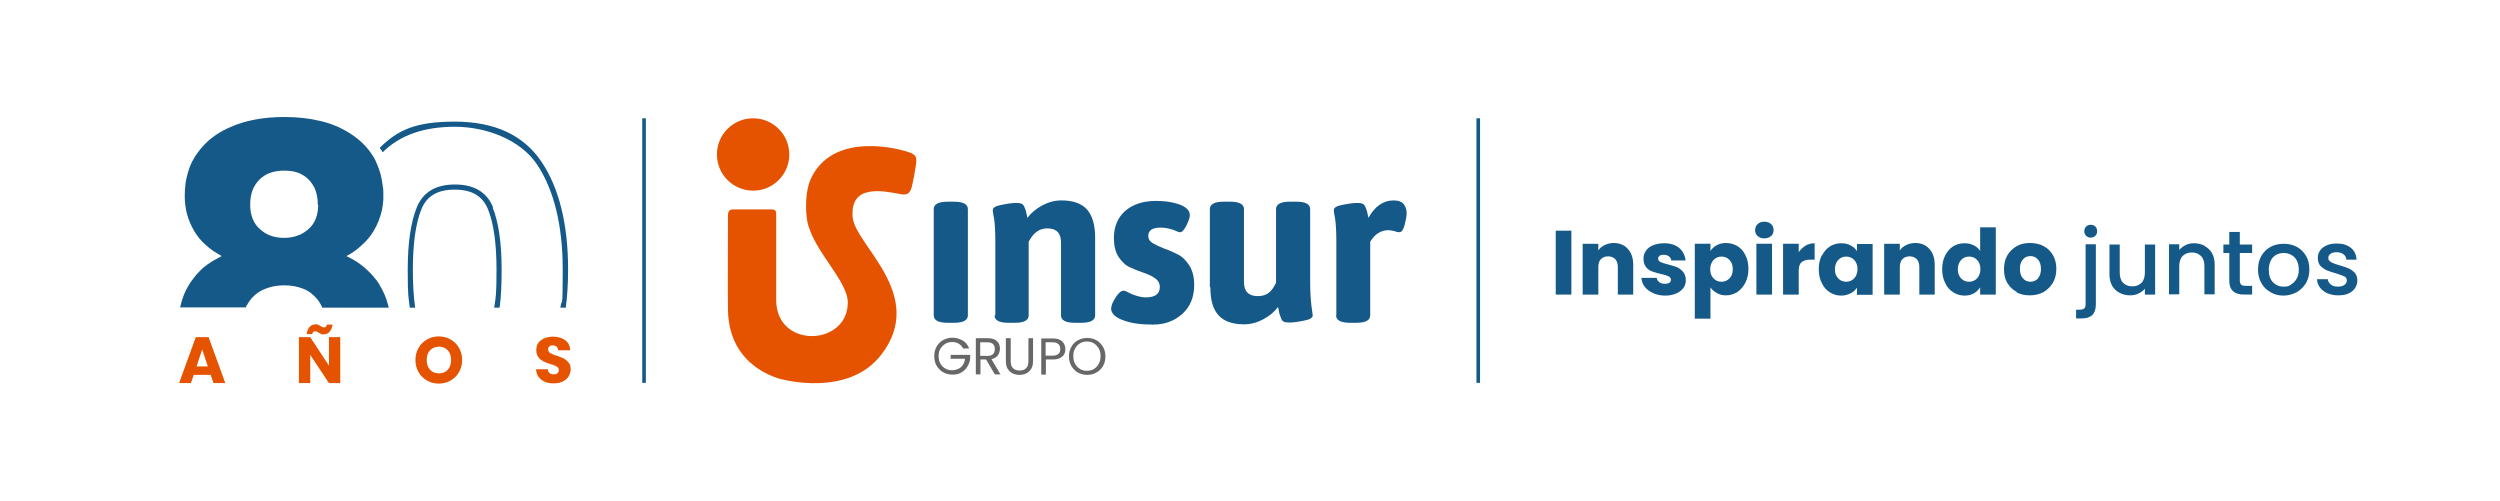 <svg xmlns="http://www.w3.org/2000/svg" id="Capa_1" viewBox="0 0 974.3 195.2"><defs><style>      .st0 {        fill: none;      }      .st1 {        fill: #155989;      }      .st2 {        fill: #e65300;      }      .st3 {        fill: #676767;      }      .st4 {        fill: #fff;        stroke: #155989;        stroke-miterlimit: 10;        stroke-width: 1.4px;      }    </style></defs><line class="st4" x1="251" y1="46.1" x2="251" y2="149.2"></line><g><g><path class="st2" d="M279.4,60.2c0-7.8,6.3-14.1,14.1-14.1,7.8,0,14.1,6.3,14.1,14.1,0,7.8-6.3,14.1-14.1,14.1-7.8,0-14.1-6.3-14.1-14.1"></path><path class="st2" d="M355.5,59.8c-4.7-2-31.1-8.9-39.6,10.1-2,4.4-2.1,11.9-1.3,16.2,2.2,11.5,15.8,23.2,15.8,31.8,0,17-27.9,18.2-27.9-1v-32.9c.1-2-.4-2.4-2.1-2.4h-14.7c-1,0-2,.4-2,2.3,0,0-.1,36.1,0,36.4,0,14.7,8.4,23.4,19.4,27.1h0s0,0,0,0c2.9.9,27.6,7.2,40.3-9.1,18-23.3-10.1-42.7-11.1-53.6-1.1-12.9,11.3-10.4,18.4-9.1,2.5.6,3.7-.1,4.4-2,.5-1.2,2-9.4,2-10.8,0-1.4-.2-2.3-1.6-2.9"></path></g><g><path class="st1" d="M363.9,122.9v-41.4c0-1.9,1.8-2.9,5.4-2.9h2.5c3.6,0,5.4,1,5.4,2.9v41.4c0,1.9-1.8,2.9-5.4,2.9h-2.5c-3.6,0-5.4-1-5.4-2.9"></path><path class="st1" d="M387.9,122.9v-28.4c0-4.5-.2-7.6-.5-9.4-.4-1.8-.5-2.9-.5-3.2,0-1,1.2-1.7,3.6-2.1,2.4-.5,4.2-.7,5.4-.7s2,.1,2.4.4c.4.2.7.6.9,1.1.2.5.4.9.5,1.3.1.3.3.9.4,1.6.1.8.3,1.3.3,1.4,1.4-1.9,3.3-3.5,5.7-4.8,2.4-1.3,4.9-2,7.6-2,4.5,0,7.8,1.2,9.9,3.5,2.1,2.4,3.2,6,3.2,11v30.3c0,1.9-1.8,2.9-5.4,2.9h-2.5c-3.6,0-5.4-1-5.4-2.9v-28.4c0-3.7-1.8-5.5-5.4-5.5-3,0-5.4,1.7-7.2,5.2v28.7c0,1.9-1.8,2.9-5.4,2.9h-2.5c-3.6,0-5.4-1-5.4-2.9"></path><path class="st1" d="M433.1,119.9c0-.9.6-2.3,1.7-4,1.1-1.7,2.1-2.6,3-2.6s1.2.4,3.2,1.3c2,.8,3.9,1.3,5.5,1.3,3.6,0,5.5-1.3,5.5-4,0-1.4-.6-2.6-1.8-3.4-1.2-.9-2.7-1.6-4.5-2.2-1.8-.6-3.5-1.3-5.3-2.1-1.8-.8-3.2-2.2-4.5-4.1-1.2-1.9-1.8-4.4-1.8-7.3,0-4.5,1.5-8,4.4-10.6,3-2.6,7-3.9,12-3.9,2.4,0,4.6.2,6.8.7,4.3,1,6.4,2.6,6.4,4.9,0,.8-.4,2.1-1.3,3.9-.9,1.8-1.7,2.7-2.5,2.7s-.9-.3-2.6-.9c-1.7-.6-3.4-.9-5-.9-3.2,0-4.8,1.1-4.8,3.2,0,1.2.6,2.2,1.8,2.9,1.2.7,2.7,1.4,4.5,2.1,1.8.6,3.5,1.4,5.3,2.3,1.8.9,3.2,2.4,4.5,4.4,1.2,2,1.8,4.5,1.8,7.4,0,4.7-1.5,8.5-4.6,11.3-3.1,2.8-6.9,4.2-11.5,4.2s-8.5-.5-11.6-1.7c-3.1-1.1-4.7-2.7-4.7-4.7"></path><path class="st1" d="M471.5,111.8v-30.3c0-1.9,1.8-2.9,5.4-2.9h2.5c3.6,0,5.4,1,5.4,2.9v28.4c0,3.7,1.8,5.5,5.4,5.5s5.4-1.7,7.1-5.2v-28.7c0-1.9,1.8-2.9,5.4-2.9h2.5c3.6,0,5.4,1,5.4,2.9v28.4c0,3.7.2,6.8.5,9.3l.5,3.7c0,1-1.2,1.7-3.6,2.1-2.4.5-4.2.7-5.4.7-1.2,0-2-.1-2.4-.4-.4-.2-.7-.6-.9-1.2-.2-.6-.4-1-.5-1.3-.1-.3-.3-.9-.4-1.7-.2-.8-.3-1.3-.3-1.5-1.4,1.9-3.3,3.5-5.7,4.8-2.4,1.3-4.9,2-7.6,2-4.5,0-7.8-1.2-9.9-3.5-2.2-2.4-3.2-6-3.2-11"></path><path class="st1" d="M520.8,122.9v-28.4c0-4.5-.2-7.6-.5-9.4-.4-1.8-.5-2.9-.5-3.2,0-1,1.2-1.7,3.6-2.1,2.4-.5,4.2-.7,5.4-.7s2,.1,2.4.4c.4.2.7.6.9,1.1.2.5.4.9.5,1.3.1.3.3.9.4,1.6.2.8.3,1.3.3,1.4,2.5-4.5,5.8-6.8,9.8-6.8,1.9,0,3.2.5,4,1.5.7,1,1.1,2.1,1.1,3.4,0,1.3-.3,2.8-.8,4.7-.5,1.9-1.2,2.8-2,2.8s-1-.1-1.9-.4c-.9-.2-1.7-.4-2.3-.4-3,0-5.4,1.5-7.2,4.5v28.7c0,1.9-1.8,2.9-5.4,2.9h-2.5c-3.6,0-5.4-1-5.4-2.9"></path><g><path class="st3" d="M375.4,135.9c-.4-.8-1-1.5-1.7-1.9-.7-.5-1.6-.7-2.6-.7s-1.9.2-2.7.7c-.8.5-1.4,1.1-1.9,1.9-.5.8-.7,1.8-.7,2.9s.2,2.1.7,2.9c.5.8,1.1,1.5,1.9,1.9.8.5,1.7.7,2.7.7s2.5-.4,3.4-1.2c.9-.8,1.4-1.9,1.6-3.3h-5.6v-1.5h7.6v1.4c-.1,1.2-.5,2.2-1.1,3.2-.6,1-1.4,1.7-2.4,2.3s-2.1.8-3.4.8-2.5-.3-3.6-.9c-1.1-.6-1.9-1.5-2.6-2.6-.6-1.1-.9-2.3-.9-3.7s.3-2.6.9-3.7c.6-1.1,1.5-2,2.6-2.6,1.1-.6,2.3-.9,3.6-.9s2.8.4,4,1.1c1.2.7,2,1.8,2.5,3.1h-2.2Z"></path><path class="st3" d="M387.7,145.9l-3.4-5.8h-2.2v5.8h-1.8v-14.1h4.6c1.1,0,2,.2,2.7.5.7.4,1.3.9,1.6,1.5s.5,1.3.5,2.1-.3,1.8-.8,2.6c-.6.7-1.4,1.2-2.5,1.5l3.5,5.9h-2.2ZM382.1,138.7h2.7c1,0,1.7-.2,2.2-.7.5-.5.7-1.2.7-2s-.2-1.5-.7-1.9c-.5-.5-1.2-.7-2.3-.7h-2.7v5.3Z"></path><path class="st3" d="M393.9,131.8v8.9c0,1.3.3,2.2.9,2.8.6.6,1.5.9,2.6.9s1.9-.3,2.5-.9c.6-.6.9-1.5.9-2.8v-8.9h1.8v8.9c0,1.2-.2,2.2-.7,3-.5.8-1.1,1.4-1.9,1.8-.8.4-1.7.6-2.7.6s-1.9-.2-2.7-.6c-.8-.4-1.4-1-1.9-1.8-.5-.8-.7-1.8-.7-3v-8.9h1.8Z"></path><path class="st3" d="M414,138.9c-.8.8-2,1.2-3.7,1.2h-2.7v5.9h-1.8v-14.1h4.6c1.6,0,2.8.4,3.6,1.2.8.8,1.2,1.8,1.2,3s-.4,2.1-1.2,2.9ZM412.5,137.9c.5-.4.7-1.1.7-1.9,0-1.7-1-2.6-3-2.6h-2.7v5.2h2.7c1,0,1.8-.2,2.3-.7Z"></path><path class="st3" d="M420.1,145.2c-1.1-.6-1.9-1.5-2.6-2.6-.6-1.1-.9-2.3-.9-3.7s.3-2.6.9-3.7c.6-1.1,1.5-2,2.6-2.6,1.1-.6,2.3-.9,3.6-.9s2.5.3,3.6.9,1.9,1.5,2.6,2.6c.6,1.1.9,2.3.9,3.7s-.3,2.6-.9,3.7c-.6,1.1-1.5,1.9-2.6,2.6-1.1.6-2.3.9-3.6.9s-2.5-.3-3.6-.9ZM426.3,143.8c.8-.5,1.4-1.1,1.9-2,.5-.9.7-1.8.7-3s-.2-2.1-.7-3c-.5-.8-1.1-1.5-1.9-2s-1.7-.7-2.7-.7-1.9.2-2.7.7c-.8.5-1.4,1.1-1.9,2-.5.8-.7,1.8-.7,3s.2,2.1.7,3c.5.9,1.1,1.5,1.9,2,.8.5,1.7.7,2.7.7s1.9-.2,2.7-.7Z"></path></g></g></g><g><path class="st0" d="M143.4,93.1c.8-.9,1.5-1.9,2.1-2.9,1.6-2.6,2.7-5.4,3.4-8.5-.6,3.1-1.7,6-3.4,8.5-.7,1-1.4,2-2.1,2.9Z"></path><path class="st0" d="M145.3,107.6c-1.4-1.6-2.9-3-4.6-4.3,1.7,1.3,3.2,2.7,4.6,4.3Z"></path><path class="st0" d="M149.4,77.9c0,1.3-.2,2.6-.5,3.9.2-1.2.4-2.5.5-3.9Z"></path><path class="st0" d="M148.3,111.7c1.2,2.1,2.1,4.3,2.8,6.7-.6-2.4-1.6-4.6-2.8-6.7Z"></path><path class="st0" d="M146.6,63.3c-.1-.2-.2-.4-.3-.7h0c.1.2.2.4.3.7Z"></path><path class="st0" d="M140.8,95.9c-1.3,1.1-2.6,2.2-4.1,3.1,1.5-.9,2.9-2,4.1-3.1Z"></path><path class="st0" d="M74.7,109.5c-.3.4-.6.8-.8,1.2-1.8,2.8-3,5.8-3.7,9.2h0c.7-3.4,1.9-6.4,3.7-9.2.3-.4.5-.8.8-1.2Z"></path><path class="st0" d="M95.8,119.9h0c0-.2.2-.4.2-.5,0,.2-.2.4-.2.5Z"></path><path class="st0" d="M76.9,59.9c-.2.3-.4.6-.6.8-.5.9-1,1.7-1.5,2.6.4-.9.9-1.8,1.5-2.6.2-.3.4-.6.6-.8Z"></path><path class="st0" d="M145.2,60.7c-.2-.3-.4-.5-.5-.8.2.3.4.5.5.8h0Z"></path><path class="st0" d="M77.7,92.9c.8.9,1.6,1.8,2.5,2.6-.9-.8-1.7-1.7-2.5-2.6Z"></path><path class="st0" d="M77.7,105.9c1-1,2-1.9,3.1-2.7-1.1.8-2.2,1.7-3.1,2.7Z"></path><path class="st0" d="M96.3,118.8c.4-.7.8-1.4,1.4-2.1-.5.6-1,1.3-1.4,2.1Z"></path><path class="st0" d="M149.5,75.8h0c0,.7,0,1.4,0,2,0-.7,0-1.3,0-2Z"></path><path class="st0" d="M75.3,108.7c.8-1,1.6-1.9,2.4-2.8-.9.9-1.7,1.8-2.4,2.8Z"></path><path class="st0" d="M73.1,67.9c.2-.6.4-1.3.6-1.9-.2.6-.4,1.2-.6,1.9Z"></path><path class="st0" d="M72,75.8c0,1.4,0,2.7.2,4-.2-1.3-.2-2.6-.2-4h0Z"></path><path class="st0" d="M73.7,66c.2-.6.5-1.2.7-1.8-.3.6-.5,1.2-.7,1.8Z"></path><path class="st0" d="M147.8,66c.2.6.4,1.2.6,1.9-.2-.6-.4-1.3-.6-1.9Z"></path><path class="st0" d="M147.1,64.2c.3.6.5,1.2.7,1.8-.2-.6-.5-1.2-.7-1.8Z"></path><path class="st0" d="M76.9,59.9c.4-.6.8-1.1,1.2-1.6-.4.5-.8,1.1-1.2,1.6Z"></path><path class="st0" d="M124.6,47.2c.4.1.9.2,1.3.3-.4-.1-.8-.2-1.3-.3Z"></path><path class="st0" d="M124,79.8h0c0,1.5-.2,2.9-.5,4.1.3-1.3.5-2.6.5-4.1Z"></path><path class="st0" d="M110.8,66.6c3.5,0,6.4.9,8.6,2.6-2.3-1.8-5.2-2.6-8.6-2.6s-7.2,1.2-9.6,3.5c-.3.3-.6.6-.8.9.3-.3.5-.6.8-.9,2.4-2.4,5.6-3.5,9.6-3.5Z"></path><path class="st0" d="M119.4,90.1c.3-.3.6-.5,1-.8.3-.3.6-.6.9-.9-.3.3-.6.6-.9.9-.3.3-.6.6-1,.8Z"></path><path class="st0" d="M100.4,71.1c-1.8,2.3-2.8,5.2-2.8,8.9s.3,3.8.9,5.3c-.6-1.6-.9-3.4-.9-5.3,0-3.7.9-6.6,2.8-8.9Z"></path><path class="st0" d="M97.7,116.7c.3-.4.6-.7,1-1.1-.3.3-.7.7-1,1.1Z"></path><path class="st0" d="M101.3,89.4c-.3-.3-.6-.6-.9-.9.3.3.6.6.9.9,2.5,2.3,5.6,3.5,9.5,3.5s3.7-.3,5.3-.9c-1.6.6-3.3.9-5.3.9-3.9,0-7.1-1.2-9.5-3.5Z"></path><path class="st0" d="M100.5,88.5c-.8-.9-1.4-2-1.9-3.2.5,1.2,1.1,2.2,1.9,3.2Z"></path><path class="st0" d="M118,112.6c-2.1-.9-4.5-1.3-7.2-1.3s-5,.4-7.1,1.2c2.1-.8,4.4-1.2,7.1-1.2s5.1.5,7.2,1.3Z"></path><path class="st0" d="M121.3,71c-.3-.3-.5-.6-.8-.9-.3-.3-.6-.6-.9-.8.3.3.6.5.9.8.3.3.6.6.8.9Z"></path><path class="st0" d="M122.6,73.1c.4.8.7,1.6.9,2.4-.2-.9-.5-1.7-.9-2.4Z"></path><path class="st0" d="M121.3,71c.5.6,1,1.3,1.4,2.1-.4-.8-.8-1.4-1.4-2.1Z"></path><path class="st1" d="M145.2,60.7c.4.6.8,1.3,1.1,1.9h0c-.3-.7-.7-1.3-1.1-1.9,0,0,0,0,0,0h0s0,0,0,0Z"></path><path class="st1" d="M149.2,59.3c6.6-6.6,16-9.9,28.1-9.9s25.5,5,32,14.7c6.6,9.9,10,23.7,10,41s-.3,10.2-.9,14.8h2.1c.6-4.6.9-9.5.9-14.8,0-17.7-3.5-31.9-10.4-42.1-7-10.4-18.3-15.6-33.8-15.6s-22.3,3.4-29.2,10.2c.2.3.4.7.7,1,.2.3.3.6.5.8Z"></path><path class="st1" d="M192.2,80.9h0c-2.4-6-7.4-9-14.9-9s-12.5,3-14.9,9c-2.3,5.7-3.5,13.8-3.5,24.2s.3,10.7.8,14.8h2.1c-.6-4.1-.9-9-.9-14.8,0-10.1,1.1-18,3.3-23.5,2.1-5.2,6.3-7.7,13-7.7s10.9,2.5,13,7.7c2.2,5.4,3.3,13.3,3.3,23.5s-.3,10.7-.9,14.8h2.1c.6-4.1.8-9.1.8-14.8,0-10.4-1.2-18.6-3.5-24.2Z"></path><path class="st1" d="M148.3,111.7c-.2-.3-.4-.6-.5-.9-.7-1.2-1.6-2.3-2.5-3.3-1.4-1.6-2.9-3-4.6-4.3-1.7-1.3-3.6-2.4-5.7-3.4.5-.3,1.1-.6,1.6-.9,1.5-.9,2.9-2,4.1-3.1.5-.5,1-.9,1.5-1.4.4-.4.8-.9,1.2-1.3.8-.9,1.5-1.9,2.1-2.9,1.6-2.6,2.7-5.4,3.4-8.5.2-1.2.4-2.5.5-3.9,0-.7,0-1.3,0-2,0-1,0-2.1-.2-3.1-.2-1.7-.5-3.3-.9-4.9-.2-.6-.4-1.3-.6-1.9-.2-.6-.5-1.2-.7-1.8-.1-.3-.3-.6-.4-.9-.1-.2-.2-.4-.3-.7-.3-.7-.7-1.3-1.1-1.9,0,0,0,0,0,0-.2-.3-.4-.5-.5-.8-2.5-3.6-5.9-6.6-10.3-9-.7-.4-1.4-.7-2.1-1.1-2-.9-4.1-1.7-6.4-2.3-.4-.1-.8-.2-1.3-.3-4.1-1-8.7-1.5-13.7-1.5-8.5,0-15.6,1.4-21.5,4.1-.4.2-.7.3-1.1.5-3.9,1.9-7.1,4.3-9.5,7.1-.2.3-.4.5-.7.8-.4.5-.8,1.1-1.2,1.6-.2.3-.4.6-.6.8-.5.9-1,1.7-1.5,2.6-.1.3-.3.6-.4.9-.3.6-.5,1.2-.7,1.8s-.4,1.2-.6,1.9c-.4,1.6-.8,3.2-.9,4.9-.1,1-.2,2-.2,3.1s0,2.7.2,4c.2,1.9.6,3.7,1.2,5.4.4,1.1.8,2.2,1.4,3.3s.5,1,.8,1.5c.6,1,1.3,2,2,2.9s1.6,1.8,2.5,2.6c.5.4.9.8,1.4,1.2,1,.8,2,1.5,3.2,2.2.6.3,1.1.7,1.7,1-2,1-3.9,2.1-5.6,3.3-1.1.8-2.2,1.7-3.1,2.7-.9.9-1.7,1.8-2.4,2.8-.2.3-.4.6-.6.8-.3.4-.6.8-.8,1.2-1.8,2.8-3,5.8-3.7,9.2h25.6c0-.2.2-.4.2-.5,0-.2.2-.4.3-.5.4-.7.8-1.4,1.4-2.1.3-.4.6-.7,1-1.1.2-.2.4-.3.5-.5,1.3-1.2,2.9-2.1,4.6-2.7,2.1-.8,4.4-1.2,7.1-1.2s5.1.5,7.2,1.3c1.6.6,3,1.5,4.2,2.7.5.5,1,1,1.5,1.6.6.8,1.1,1.6,1.5,2.4.1.2.2.4.3.7h25.9c-.1-.5-.2-1-.4-1.5-.6-2.4-1.6-4.6-2.8-6.7ZM124,79.8c0,1.5-.2,2.9-.5,4.1-.5,1.7-1.2,3.2-2.3,4.4-.3.3-.6.6-.9.9-.3.3-.6.6-1,.8-1,.8-2.1,1.4-3.3,1.8-1.6.6-3.3.9-5.3.9-3.9,0-7.1-1.2-9.5-3.5-.3-.3-.6-.6-.9-.9-.8-.9-1.4-2-1.9-3.2-.6-1.6-.9-3.4-.9-5.3,0-3.7.9-6.6,2.8-8.9.3-.3.5-.6.8-.9,2.4-2.4,5.6-3.5,9.6-3.5s6.4.9,8.6,2.6c.3.3.6.5.9.8.3.3.6.6.8.9.5.6,1,1.3,1.4,2.1.4.8.7,1.6.9,2.4.2.9.4,1.8.5,2.8,0,.5,0,1,0,1.5h0Z"></path></g><g><path class="st2" d="M82.2,146.1h-6.7l-1.1,3.2h-4.6l6.5-17.9h5l6.5,17.9h-4.6l-1.1-3.2ZM81,142.8l-2.2-6.6-2.2,6.6h4.4Z"></path><path class="st2" d="M132.6,149.3h-4.4l-7.3-11v11h-4.4v-17.9h4.4l7.3,11.1v-11.1h4.4v17.9ZM123,126.4c.4,0,.7,0,1,.2.3.1.6.3,1,.5.3.2.6.3.7.4.2,0,.4.1.6.1.6,0,1-.4,1.1-1.1h2.2c-.4,2.5-1.6,3.8-3.5,3.8s-.7,0-1-.2c-.3-.1-.6-.3-1-.5-.3-.2-.6-.3-.7-.4-.2,0-.4-.1-.6-.1-.6,0-1,.4-1.1,1.1h-2.2c.4-2.5,1.6-3.8,3.5-3.8Z"></path><path class="st2" d="M166.4,148.3c-1.4-.8-2.5-1.9-3.3-3.3-.8-1.4-1.2-3-1.2-4.7s.4-3.3,1.2-4.7c.8-1.4,1.9-2.5,3.3-3.3,1.4-.8,2.9-1.2,4.6-1.2s3.2.4,4.6,1.2c1.4.8,2.5,1.9,3.3,3.3.8,1.4,1.2,3,1.2,4.7s-.4,3.3-1.2,4.7c-.8,1.4-1.9,2.5-3.3,3.3-1.4.8-2.9,1.2-4.6,1.2s-3.2-.4-4.6-1.2ZM174.5,144.1c.9-1,1.3-2.2,1.3-3.8s-.4-2.8-1.3-3.8c-.9-.9-2-1.4-3.4-1.4s-2.6.5-3.5,1.4c-.9.9-1.3,2.2-1.3,3.8s.4,2.8,1.3,3.8,2,1.4,3.5,1.4,2.6-.5,3.4-1.4Z"></path><path class="st2" d="M212.4,148.8c-1-.4-1.9-1.1-2.5-1.9-.6-.8-.9-1.8-1-3h4.6c0,.7.3,1.2.7,1.5.4.3.9.5,1.5.5s1.2-.1,1.5-.4.6-.7.6-1.2-.1-.8-.4-1.1-.7-.5-1.1-.7c-.4-.2-1-.4-1.8-.6-1.2-.4-2.1-.7-2.8-1.1-.7-.4-1.4-.9-1.9-1.6-.5-.7-.8-1.6-.8-2.7,0-1.7.6-3,1.8-3.9s2.8-1.4,4.7-1.4,3.6.5,4.8,1.4c1.2.9,1.9,2.3,1.9,3.9h-4.7c0-.6-.2-1-.6-1.4-.4-.3-.9-.5-1.5-.5s-1,.1-1.3.4c-.3.3-.5.7-.5,1.2s.3,1,.8,1.4c.5.3,1.4.7,2.5,1,1.2.4,2.1.8,2.8,1.1.7.4,1.3.9,1.9,1.6s.8,1.6.8,2.6-.3,1.9-.8,2.8c-.5.8-1.3,1.5-2.3,2-1,.5-2.1.7-3.5.7s-2.5-.2-3.5-.6Z"></path></g><g><path class="st1" d="M612.4,89.9v24.9h-6.1v-24.9h6.1Z"></path><path class="st1" d="M634.4,97c1.4,1.5,2.1,3.6,2.1,6.2v11.6h-6v-10.7c0-1.3-.3-2.4-1-3.1s-1.6-1.1-2.8-1.1-2.1.4-2.8,1.1c-.7.7-1,1.8-1,3.1v10.7h-6.1v-19.8h6.1v2.6c.6-.9,1.4-1.6,2.5-2.1,1-.5,2.2-.8,3.5-.8,2.3,0,4.2.8,5.5,2.3Z"></path><path class="st1" d="M644.2,114.2c-1.3-.6-2.4-1.4-3.2-2.4-.8-1-1.2-2.2-1.3-3.5h6c0,.7.4,1.2,1,1.7.6.4,1.3.6,2.1.6s1.3-.1,1.8-.4c.4-.3.6-.7.6-1.2s-.3-1-.9-1.3c-.6-.3-1.5-.6-2.9-.9-1.4-.3-2.6-.7-3.5-1s-1.8-.9-2.4-1.7-1-1.9-1-3.2.3-2.2.9-3.1c.6-.9,1.5-1.7,2.8-2.2,1.2-.5,2.7-.8,4.3-.8,2.5,0,4.4.6,5.9,1.8,1.4,1.2,2.3,2.9,2.5,4.9h-5.6c0-.7-.4-1.2-.9-1.6-.5-.4-1.2-.6-2-.6s-1.3.1-1.6.4c-.4.3-.6.6-.6,1.1s.3,1,.9,1.3c.6.3,1.5.6,2.8.9,1.5.4,2.7.8,3.6,1.1.9.4,1.7,1,2.4,1.8.7.8,1.1,1.9,1.1,3.3,0,1.2-.3,2.2-1,3.1-.7.9-1.6,1.6-2.8,2.1s-2.6.8-4.2.8-3.3-.3-4.6-.9Z"></path><path class="st1" d="M669,95.6c1-.6,2.3-.9,3.7-.9s3.1.4,4.4,1.2c1.3.8,2.4,2,3.1,3.5.8,1.5,1.2,3.3,1.2,5.4s-.4,3.8-1.2,5.4c-.8,1.5-1.8,2.7-3.1,3.6-1.3.8-2.8,1.3-4.4,1.3s-2.6-.3-3.6-.9c-1.1-.6-1.9-1.3-2.5-2.2v12.2h-6.1v-29.2h6.1v2.8c.6-.9,1.4-1.7,2.4-2.2ZM674,101.3c-.8-.9-1.9-1.3-3.1-1.3s-2.2.4-3.1,1.3c-.8.9-1.3,2.1-1.3,3.6s.4,2.7,1.3,3.6c.8.9,1.9,1.3,3.1,1.3s2.2-.4,3.1-1.3c.9-.9,1.3-2.1,1.3-3.6s-.4-2.7-1.3-3.6Z"></path><path class="st1" d="M685,92c-.7-.6-1-1.4-1-2.3s.3-1.7,1-2.4c.7-.6,1.5-.9,2.6-.9s1.9.3,2.6.9c.7.6,1,1.4,1,2.4s-.3,1.7-1,2.3c-.7.6-1.5.9-2.6.9s-1.9-.3-2.6-.9ZM690.6,95v19.8h-6.1v-19.8h6.1Z"></path><path class="st1" d="M703.7,95.7c1.1-.6,2.2-.9,3.5-.9v6.4h-1.7c-1.5,0-2.6.3-3.4,1-.8.7-1.1,1.8-1.1,3.4v9.2h-6.1v-19.8h6.1v3.3c.7-1.1,1.6-1.9,2.7-2.6Z"></path><path class="st1" d="M710.1,99.5c.8-1.5,1.8-2.7,3.1-3.5,1.3-.8,2.8-1.2,4.4-1.2s2.6.3,3.7.9c1.1.6,1.9,1.3,2.4,2.2v-2.8h6.1v19.8h-6.1v-2.8c-.6.9-1.4,1.7-2.5,2.2-1.1.6-2.3.9-3.7.9s-3.1-.4-4.4-1.3c-1.3-.8-2.4-2-3.1-3.6-.8-1.5-1.2-3.3-1.2-5.4s.4-3.8,1.2-5.4ZM722.6,101.3c-.8-.9-1.9-1.3-3.1-1.3s-2.2.4-3.1,1.3c-.8.9-1.3,2.1-1.3,3.6s.4,2.7,1.3,3.6c.8.9,1.9,1.3,3.1,1.3s2.2-.4,3.1-1.3c.8-.9,1.3-2.1,1.3-3.6s-.4-2.7-1.3-3.6Z"></path><path class="st1" d="M751.9,97c1.4,1.5,2.1,3.6,2.1,6.2v11.6h-6v-10.7c0-1.3-.3-2.4-1-3.1s-1.6-1.1-2.8-1.1-2.1.4-2.8,1.1c-.7.7-1,1.8-1,3.1v10.7h-6.1v-19.8h6.1v2.6c.6-.9,1.4-1.6,2.5-2.1,1-.5,2.2-.8,3.5-.8,2.3,0,4.2.8,5.5,2.3Z"></path><path class="st1" d="M758.1,99.5c.8-1.5,1.8-2.7,3.1-3.5,1.3-.8,2.8-1.2,4.4-1.2s2.5.3,3.6.8c1.1.5,1.9,1.3,2.5,2.2v-9.2h6.1v26.2h-6.1v-2.8c-.6.9-1.4,1.7-2.4,2.3s-2.3.9-3.7.9-3.1-.4-4.4-1.3c-1.3-.8-2.4-2-3.1-3.6-.8-1.5-1.2-3.3-1.2-5.4s.4-3.8,1.2-5.4ZM770.5,101.3c-.8-.9-1.9-1.3-3.1-1.3s-2.2.4-3.1,1.3c-.8.9-1.3,2.1-1.3,3.6s.4,2.7,1.3,3.6c.8.9,1.9,1.3,3.1,1.3s2.2-.4,3.1-1.3c.8-.9,1.3-2.1,1.3-3.6s-.4-2.7-1.3-3.6Z"></path><path class="st1" d="M786,113.8c-1.5-.8-2.8-2-3.7-3.5-.9-1.5-1.3-3.3-1.3-5.4s.4-3.8,1.3-5.4c.9-1.5,2.1-2.7,3.7-3.6s3.3-1.2,5.2-1.2,3.7.4,5.2,1.2c1.6.8,2.8,2,3.7,3.6.9,1.5,1.3,3.3,1.3,5.4s-.5,3.8-1.4,5.4c-.9,1.5-2.2,2.7-3.7,3.6-1.6.8-3.3,1.2-5.3,1.2s-3.7-.4-5.2-1.2ZM794.2,108.5c.8-.9,1.2-2.1,1.2-3.7s-.4-2.8-1.2-3.7c-.8-.9-1.8-1.3-2.9-1.3s-2.2.4-2.9,1.3c-.8.8-1.2,2.1-1.2,3.7s.4,2.8,1.2,3.7c.8.9,1.7,1.3,2.9,1.3s2.1-.4,3-1.3Z"></path><path class="st1" d="M816.8,118.6c0,1.9-.5,3.3-1.4,4.2-1,.9-2.3,1.3-4.2,1.3h-2.1v-3.4h1.4c.8,0,1.4-.2,1.8-.5.3-.3.5-.8.5-1.6v-23.4h4v23.4ZM813,91.9c-.5-.5-.7-1.1-.7-1.8s.2-1.3.7-1.8c.5-.5,1.1-.7,1.8-.7s1.3.2,1.8.7c.5.5.7,1.1.7,1.8s-.2,1.3-.7,1.8c-.5.5-1.1.7-1.8.7s-1.3-.2-1.8-.7Z"></path><path class="st1" d="M839.9,95.3v19.5h-4v-2.3c-.6.8-1.5,1.4-2.5,1.9-1,.5-2.1.7-3.3.7s-2.9-.3-4.1-1c-1.2-.6-2.2-1.6-2.9-2.8-.7-1.3-1-2.8-1-4.5v-11.5h4v10.9c0,1.7.4,3.1,1.3,4,.9.9,2.1,1.4,3.6,1.4s2.7-.5,3.6-1.4c.9-.9,1.3-2.3,1.3-4v-10.9h4Z"></path><path class="st1" d="M859.2,95.9c1.2.6,2.2,1.6,2.9,2.8.7,1.3,1,2.8,1,4.5v11.5h-4v-10.9c0-1.7-.4-3.1-1.3-4-.9-.9-2.1-1.4-3.6-1.4s-2.7.5-3.6,1.4c-.9.9-1.3,2.3-1.3,4v10.9h-4v-19.5h4v2.2c.7-.8,1.5-1.4,2.5-1.9s2.1-.7,3.3-.7,2.9.3,4.1,1Z"></path><path class="st1" d="M872.9,98.5v10.8c0,.7.2,1.3.5,1.6.3.3.9.5,1.8.5h2.5v3.4h-3.2c-1.8,0-3.2-.4-4.2-1.3-1-.9-1.5-2.2-1.5-4.1v-10.8h-2.3v-3.3h2.3v-4.9h4.1v4.9h4.8v3.3h-4.8Z"></path><path class="st1" d="M884.8,113.8c-1.5-.8-2.7-2-3.5-3.5-.9-1.5-1.3-3.3-1.3-5.3s.4-3.7,1.3-5.3c.9-1.5,2.1-2.7,3.6-3.5s3.2-1.2,5.1-1.2,3.6.4,5.1,1.2c1.5.8,2.7,2,3.6,3.5.9,1.5,1.3,3.3,1.3,5.3s-.4,3.7-1.3,5.3c-.9,1.5-2.1,2.7-3.7,3.6-1.5.8-3.3,1.3-5.1,1.3s-3.5-.4-5-1.3ZM892.8,110.9c.9-.5,1.6-1.2,2.2-2.2.6-1,.9-2.2.9-3.6s-.3-2.6-.8-3.6c-.5-1-1.3-1.7-2.2-2.2-.9-.5-1.9-.7-2.9-.7s-2,.2-2.9.7c-.9.5-1.6,1.2-2.1,2.2s-.8,2.2-.8,3.6c0,2.1.5,3.7,1.6,4.9,1.1,1.1,2.4,1.7,4.1,1.7s2-.2,2.9-.7Z"></path><path class="st1" d="M907,114.3c-1.2-.6-2.2-1.3-2.9-2.3s-1.1-2-1.1-3.2h4.2c0,.8.5,1.5,1.2,2.1.7.6,1.6.8,2.7.8s2-.2,2.6-.7c.6-.4.9-1,.9-1.7s-.3-1.3-1-1.6-1.8-.7-3.3-1.2c-1.5-.4-2.7-.8-3.6-1.2-.9-.4-1.7-1-2.4-1.7-.7-.8-1-1.8-1-3.1s.3-2,.9-2.9c.6-.9,1.5-1.5,2.6-2,1.1-.5,2.5-.7,4-.7,2.2,0,4,.6,5.4,1.7,1.4,1.1,2.1,2.7,2.2,4.6h-4c0-.9-.4-1.6-1.1-2.1-.6-.5-1.5-.8-2.6-.8s-1.9.2-2.4.6c-.6.4-.9.9-.9,1.6s.2,1,.6,1.3c.4.4.8.6,1.4.8.5.2,1.3.5,2.4.8,1.4.4,2.6.8,3.5,1.2.9.4,1.7,1,2.4,1.7.7.8,1,1.8,1,3,0,1.1-.3,2.1-.9,3-.6.9-1.5,1.6-2.6,2.1-1.1.5-2.4.7-4,.7s-2.9-.3-4.1-.8Z"></path></g><line class="st4" x1="576.1" y1="46.1" x2="576.1" y2="149.2"></line></svg>